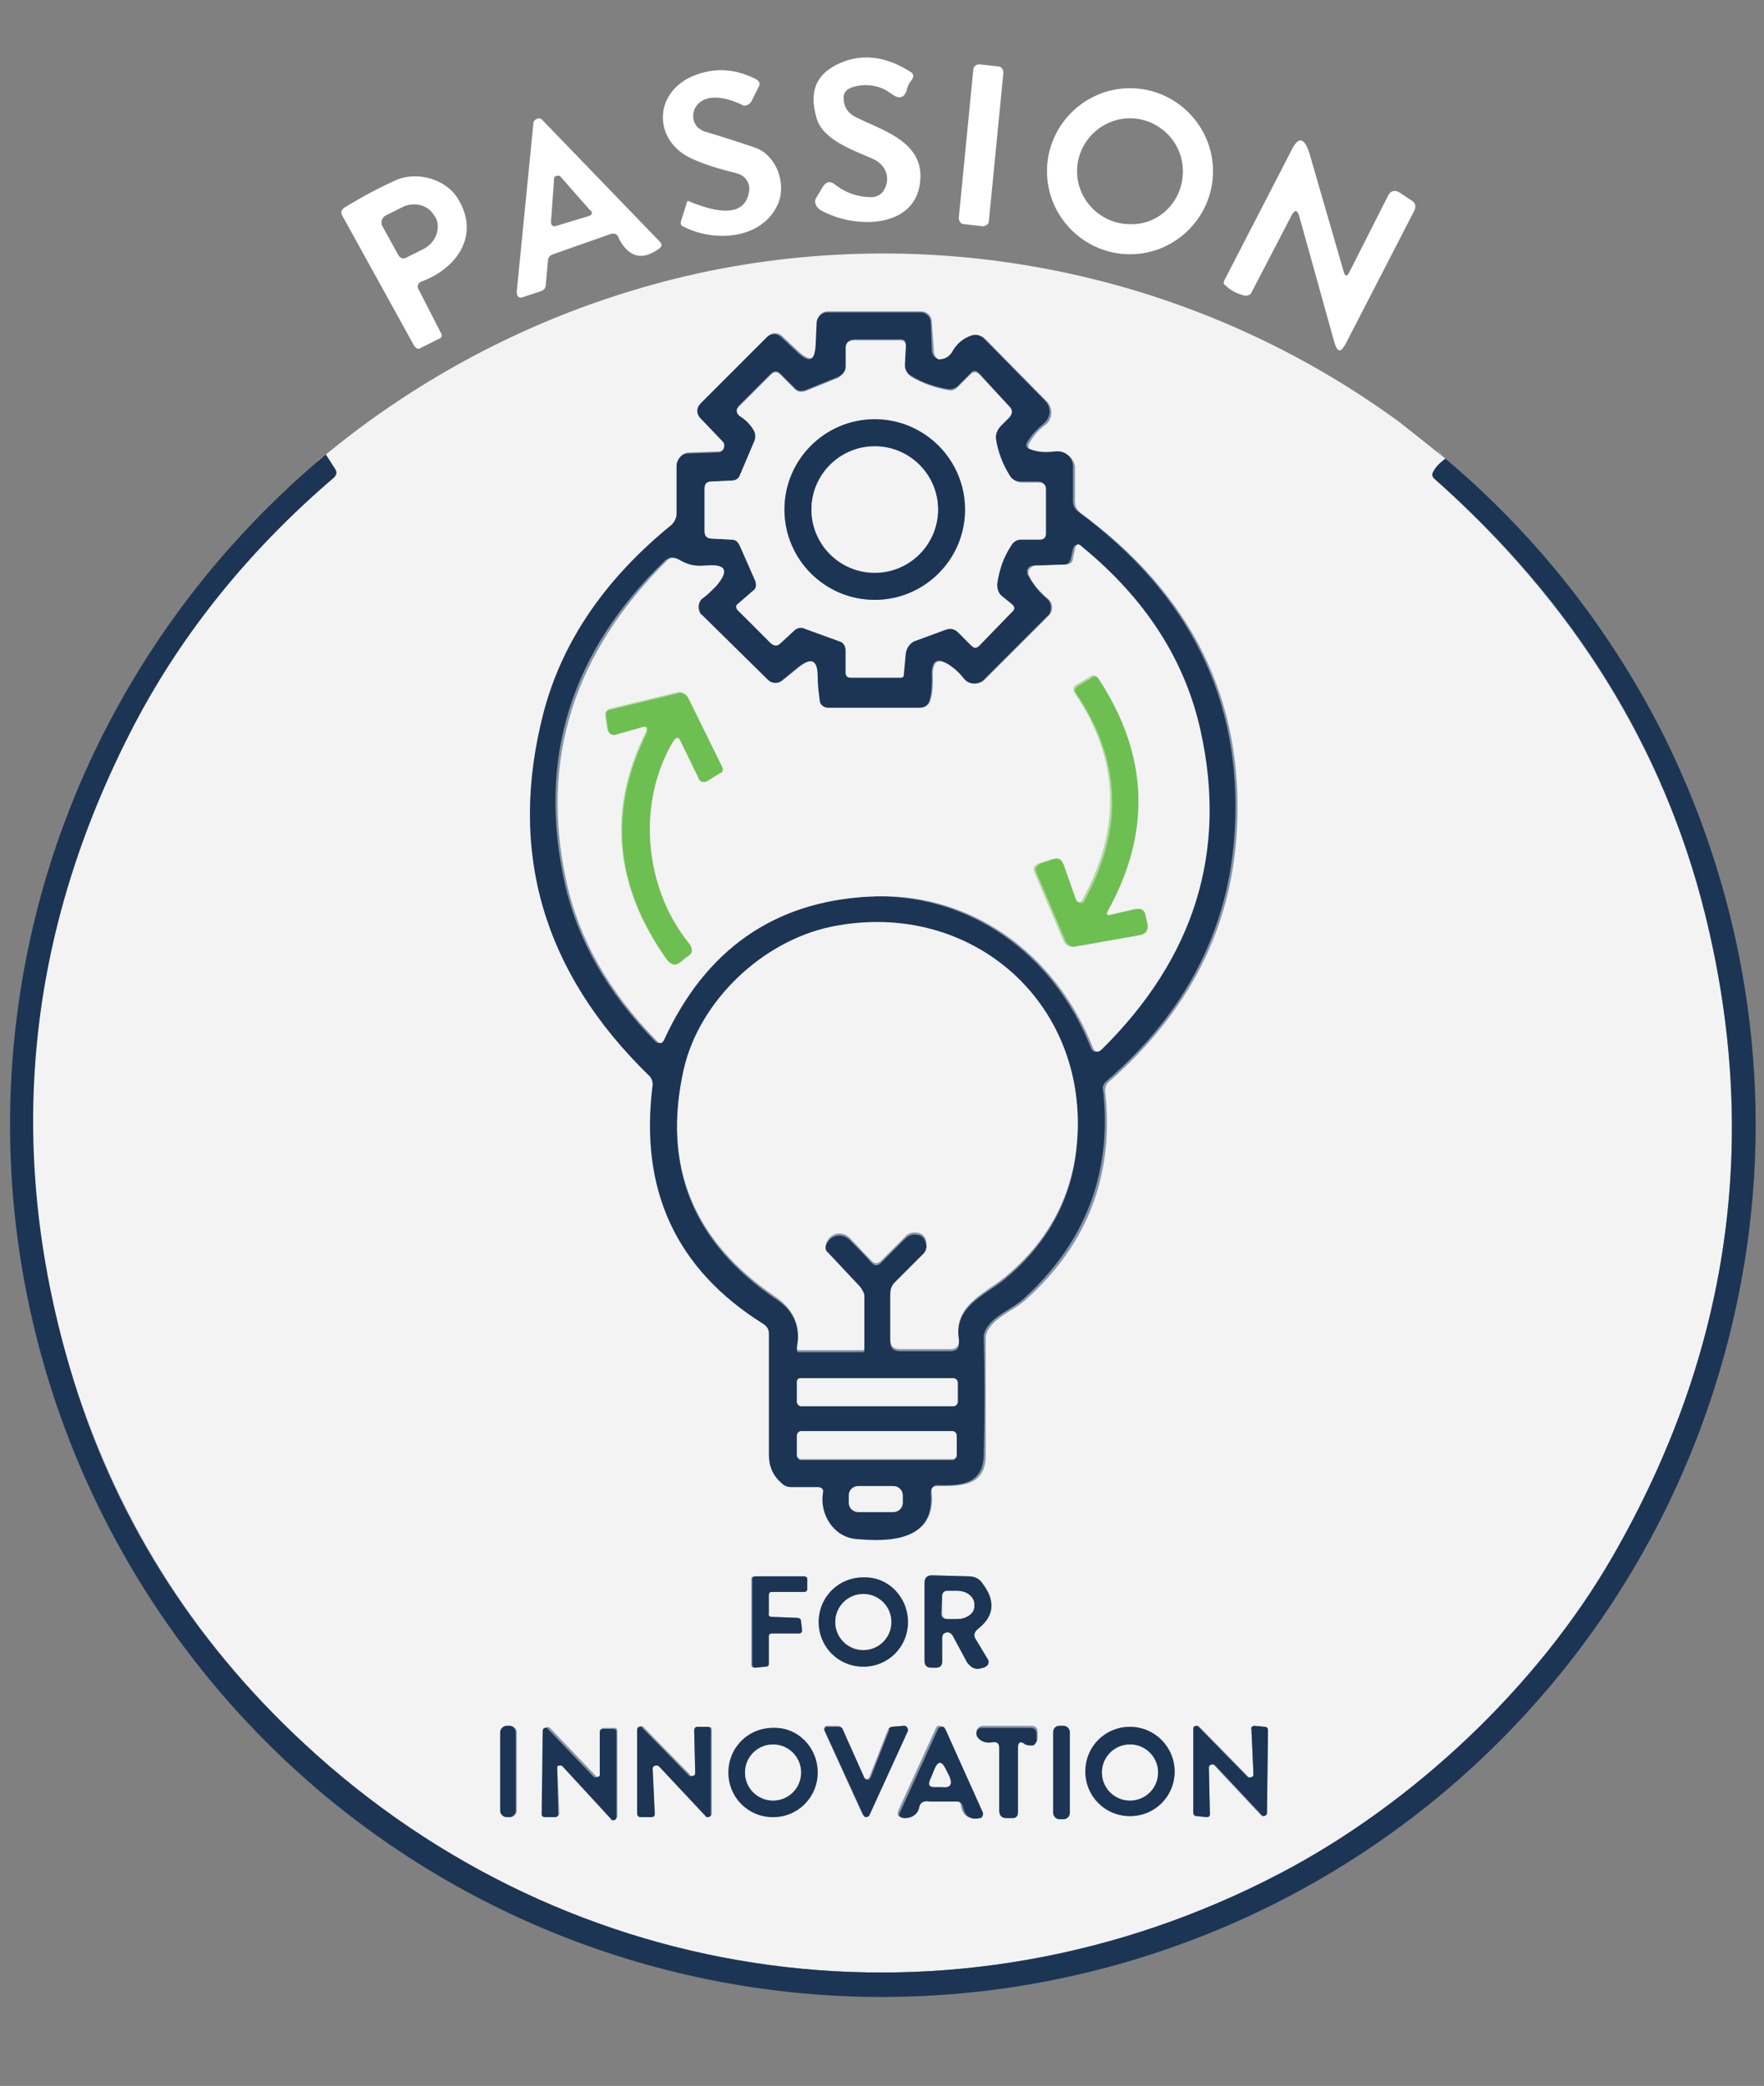 <?xml version="1.0" encoding="utf-8"?>
<!-- Generator: Adobe Illustrator 24.3.0, SVG Export Plug-In . SVG Version: 6.00 Build 0)  -->
<svg version="1.1" id="Layer_1" xmlns="http://www.w3.org/2000/svg" xmlns:xlink="http://www.w3.org/1999/xlink" x="0px" y="0px"
	 width="170px" height="201px" viewBox="0 0 170 201" style="enable-background:new 0 0 170 201;" xml:space="preserve">
<rect x="0" y="0" width="170" height="201" fill="#808080" stroke="none"/>
<style type="text/css">
	.st0{fill:none;stroke:#8795A5;stroke-width:2;}
	.st1{fill:none;stroke:#B1D9A3;stroke-width:2;}
	.st2{fill:#FFFFFF;}
	.st3{fill:#F3F3F4;}
	.st4{fill:#1C3554;}
	.st5{fill:#6EBF51;}
</style>
<g>
	<path vector-effect="non-scaling-stroke" class="st0" d="M139.3,44.2c-0.6,0.5-1,0.9-1.2,1.3c-0.1,0.2-0.1,0.4,0.1,0.6
		c13.4,12,22.1,25.9,26.1,41.9c5.4,21.7,2.4,42.4-8.9,62c-7.2,12.5-19.2,23.8-32,30.5C92.1,196.9,55,191.9,29.3,168
		c-10.9-10.1-18.4-22.3-22.6-36.3c-6.3-21.2-4.2-41.8,6.2-61.8c4.6-8.8,11-16.8,19.3-23.9c0.3-0.2,0.3-0.5,0.1-0.8l-0.9-1.4"/>
	<path vector-effect="non-scaling-stroke" class="st0" d="M90.4,143.2c2.3,0,4.6,0,4.6-3c0-3.8,0-7.6,0-11.3c0-0.3,0.1-0.5,0.2-0.7
		c0.8-1.4,2.5-1.9,3.7-3c6-5.4,8.5-12.1,7.6-20.1c0-0.3,0.1-0.6,0.3-0.8c7.8-6.8,11.9-14.9,12.4-24.3c0.7-12.5-4.3-22.7-15.1-30.6
		c-0.3-0.3-0.5-0.6-0.5-1l0-3.3c0-0.8-0.7-1.5-1.5-1.5c-0.1,0-0.2,0-0.2,0c-0.8,0.1-1.6,0.1-2.4-0.2c-0.4-0.1-0.5-0.4-0.3-0.7
		c0.4-0.7,0.9-1.3,1.6-1.8c0.6-0.5,0.7-1.4,0.2-2.1c0,0-0.1-0.1-0.1-0.1l-5.9-6c-0.3-0.3-0.7-0.4-1.1-0.3c-0.9,0.2-1.6,0.8-2,1.7
		c-0.2,0.4-0.6,0.6-1,0.6c-0.2,0-0.4,0-0.5-0.1c-0.3-0.2-0.4-0.5-0.4-0.8L89.8,31c0-0.6-0.5-1-1-1h-9c-0.6,0-1,0.4-1,1l-0.1,2.2
		c0,1.5-0.6,1.7-1.7,0.7l-1.6-1.5c-0.4-0.4-1-0.4-1.4,0l-6.4,6.4c-0.4,0.4-0.4,1,0,1.4l2.1,2.2c0.2,0.3,0.2,0.7,0,0.9
		c-0.1,0.1-0.3,0.2-0.4,0.2l-2.9,0.1c-0.6,0-1.1,0.5-1.1,1.2l0,4.6c0,0.5-0.2,0.8-0.5,1.1c-6.4,5.2-10.5,11.2-12.3,18
		c-3.5,13.4-0.1,25.1,10.2,35.1c0.2,0.2,0.3,0.5,0.3,0.8c-1.3,10.1,2.2,17.8,10.7,23.1c0.3,0.2,0.5,0.5,0.5,0.9c0,3.9,0,7.8,0,11.7
		c0,1.1,0.4,2,1.2,2.7c0.3,0.2,0.6,0.4,1,0.4l2.5,0c0.4,0,0.6,0.2,0.5,0.6c-0.3,2,1,4.2,3.2,4.4c3.2,0.3,7.6,0.3,7.2-4.4
		C89.7,143.4,89.9,143.2,90.4,143.2"/>
	<path vector-effect="non-scaling-stroke" class="st0" d="M74.3,155.8c-0.2,0-0.3-0.1-0.3-0.3v-1.8c0-0.2,0.1-0.3,0.3-0.3h3.1
		c0.2,0,0.3-0.1,0.3-0.3l0-0.9c0-0.2-0.1-0.3-0.3-0.3c0,0,0,0,0,0h-4.7c-0.2,0-0.3,0.1-0.3,0.3l0,8.2c0,0.2,0.1,0.3,0.3,0.3
		c0,0,0,0,0,0l1-0.1c0.2,0,0.3-0.1,0.3-0.3l0-2.6c0-0.2,0.1-0.3,0.3-0.3c0,0,0,0,0,0l2.6,0c0.2,0,0.3-0.1,0.3-0.3c0,0,0,0,0,0
		l-0.1-0.9c0-0.1-0.1-0.3-0.3-0.3L74.3,155.8"/>
	<path vector-effect="non-scaling-stroke" class="st0" d="M87.5,156.3c0-2.4-1.9-4.3-4.3-4.3c-2.4,0-4.3,1.9-4.3,4.3
		c0,2.4,1.9,4.3,4.3,4.3c0,0,0,0,0,0C85.6,160.6,87.5,158.7,87.5,156.3L87.5,156.3"/>
	<path vector-effect="non-scaling-stroke" class="st0" d="M90.8,157.8c0-0.3,0.3-0.6,0.6-0.6c0.2,0,0.4,0.1,0.5,0.3l1.4,2.6
		c0.2,0.4,0.7,0.6,1.2,0.6l0.4-0.1c0.3,0,0.4-0.3,0.4-0.5c0-0.1,0-0.1-0.1-0.2l-1.2-2c-0.2-0.4-0.2-0.7,0.2-0.9
		c1.6-1.3,1.7-2.7,0.5-4.4c-0.3-0.4-0.8-0.7-1.3-0.7l-3.6-0.1c-0.4,0-0.7,0.2-0.7,0.7l0,7.5c0,0.5,0.2,0.7,0.7,0.7l0.4,0
		c0.4,0,0.6-0.2,0.6-0.6L90.8,157.8"/>
	<path vector-effect="non-scaling-stroke" class="st0" d="M49.8,166.9c0-0.3-0.3-0.6-0.6-0.6h-0.3c-0.3,0-0.6,0.3-0.6,0.6v7.6
		c0,0.3,0.3,0.6,0.6,0.6h0.3c0.3,0,0.6-0.3,0.6-0.6V166.9"/>
	<path vector-effect="non-scaling-stroke" class="st0" d="M53.7,170.3c0-0.2,0.1-0.3,0.3-0.3c0.1,0,0.2,0,0.2,0.1l4.7,5.1
		c0.1,0.1,0.3,0.1,0.5,0c0.1-0.1,0.1-0.1,0.1-0.2l0-8.2c0-0.2-0.1-0.3-0.3-0.3c0,0,0,0,0,0l-1,0c-0.2,0-0.3,0.1-0.3,0.3l0,4.1
		c0,0.2-0.1,0.3-0.3,0.3c-0.1,0-0.2,0-0.2-0.1l-4.4-4.6c-0.1-0.1-0.3-0.1-0.5,0c-0.1,0.1-0.1,0.1-0.1,0.2l-0.1,8
		c0,0.2,0.1,0.3,0.3,0.3l1,0c0.2,0,0.3-0.1,0.3-0.3c0,0,0,0,0,0L53.7,170.3"/>
	<path vector-effect="non-scaling-stroke" class="st0" d="M67.2,166.4c-0.2,0-0.3,0.1-0.3,0.3c0,0,0,0,0,0l0.1,4.1
		c0,0.2-0.1,0.3-0.3,0.3c-0.1,0-0.2,0-0.2-0.1l-4.5-4.6c-0.1-0.1-0.3-0.1-0.5,0c-0.1,0.1-0.1,0.1-0.1,0.2l0,8.1
		c0,0.2,0.1,0.3,0.3,0.3l1.1,0c0.2,0,0.3-0.1,0.3-0.3c0,0,0,0,0,0l-0.2-4.3c0-0.2,0.1-0.3,0.3-0.3c0.1,0,0.2,0,0.3,0.1l4.5,4.8
		c0.1,0.1,0.3,0.1,0.5,0c0.1-0.1,0.1-0.2,0.1-0.2l0-8.1c0-0.2-0.1-0.3-0.3-0.3c0,0,0,0,0,0L67.2,166.4"/>
	<path vector-effect="non-scaling-stroke" class="st0" d="M78.8,170.8c0-2.4-1.9-4.3-4.3-4.3c-2.4,0-4.3,1.9-4.3,4.3l0,0
		c0,2.4,1.9,4.3,4.3,4.3l0,0C76.9,175.1,78.8,173.1,78.8,170.8"/>
	<path vector-effect="non-scaling-stroke" class="st0" d="M85.9,166.4c-0.1,0-0.2,0.1-0.3,0.2l-1.8,4.6c-0.1,0.2-0.3,0.3-0.4,0.2
		c-0.1,0-0.1-0.1-0.2-0.2l-2.1-4.7c-0.1-0.1-0.2-0.2-0.3-0.2l-1.1,0c-0.2,0-0.3,0.2-0.3,0.3c0,0,0,0.1,0,0.1l3.7,8.1
		c0.1,0.2,0.3,0.2,0.4,0.2c0.1,0,0.1-0.1,0.2-0.2l3.7-8.1c0.1-0.2,0-0.4-0.2-0.4c-0.1,0-0.1,0-0.2,0L85.9,166.4"/>
	<path vector-effect="non-scaling-stroke" class="st0" d="M89.4,173.5l2.6,0c0.4,0,0.6,0.2,0.6,0.5c0.2,1,0.7,1.3,1.6,1.1
		c0.2-0.1,0.4-0.3,0.3-0.5c0,0,0,0,0-0.1l-3.6-8c-0.1-0.2-0.3-0.2-0.5-0.2c-0.1,0-0.1,0.1-0.2,0.2l-3.6,7.9
		c-0.2,0.5-0.1,0.7,0.4,0.7c0.7,0,1.3-0.4,1.4-1.1C88.7,173.7,89,173.5,89.4,173.5"/>
	<path vector-effect="non-scaling-stroke" class="st0" d="M98.9,167.9c0.2,0.1,0.4,0.1,0.7,0.1c0.2,0,0.4-0.2,0.4-0.5l0-0.6
		c0-0.4-0.2-0.6-0.6-0.6l-4.7,0c-0.3,0-0.6,0.3-0.6,0.6c0,0.1,0,0.2,0.1,0.3c0.3,0.4,0.8,0.6,1.4,0.5c0.5-0.1,0.7,0.2,0.7,0.6l0,6
		c0,0.4,0.2,0.7,0.7,0.7l0.6,0c0.3,0,0.5-0.2,0.5-0.5l0-6.2C98.1,167.9,98.3,167.7,98.9,167.9"/>
	<path vector-effect="non-scaling-stroke" class="st0" d="M103.1,166.9c0-0.3-0.2-0.6-0.6-0.6c0,0,0,0,0,0l-0.4,0
		c-0.3,0-0.6,0.2-0.6,0.6l0,7.8c0,0.3,0.2,0.6,0.6,0.6c0,0,0,0,0,0l0.4,0c0.3,0,0.6-0.2,0.6-0.6L103.1,166.9"/>
	<path vector-effect="non-scaling-stroke" class="st0" d="M113.2,170.7c0-2.4-1.9-4.3-4.3-4.3h0c-2.4,0-4.3,1.9-4.3,4.3l0,0
		c0,2.4,1.9,4.3,4.3,4.3S113.2,173.1,113.2,170.7"/>
	<path vector-effect="non-scaling-stroke" class="st0" d="M120.9,166.3c-0.2,0-0.3,0.1-0.3,0.3c0,0,0,0,0,0l0.2,4.4
		c0,0.2-0.1,0.3-0.3,0.3c-0.1,0-0.2,0-0.2-0.1l-4.7-4.8c-0.1-0.1-0.3-0.1-0.5,0c-0.1,0.1-0.1,0.1-0.1,0.2l0,8.1
		c0,0.2,0.1,0.3,0.3,0.3l1,0.1c0.2,0,0.3-0.1,0.3-0.3c0,0,0,0,0,0l-0.1-4.5c0-0.2,0.1-0.3,0.3-0.3c0.1,0,0.2,0,0.2,0.1l4.5,4.8
		c0.1,0.1,0.3,0.1,0.5,0c0.1-0.1,0.1-0.1,0.1-0.2l0.1-8c0-0.2-0.1-0.3-0.3-0.3L120.9,166.3"/>
	<path vector-effect="non-scaling-stroke" class="st0" d="M80.8,36.3l-3.2,1.3c-0.4,0.1-0.7,0.1-1-0.2L75.2,36
		c-0.3-0.3-0.6-0.3-0.9,0l-3.1,3.1c-0.2,0.2-0.2,0.6,0,0.9c0,0,0.1,0.1,0.1,0.1c0.5,0.3,1,0.7,1.3,1.3c0.2,0.3,0.2,0.7,0.1,1.1
		l-1.4,3.3c-0.1,0.3-0.4,0.5-0.7,0.5l-2,0.1c-0.5,0-0.7,0.3-0.7,0.7l0,4.1c0,0.4,0.2,0.7,0.7,0.7l1.9,0.1c0.4,0,0.7,0.2,0.8,0.6
		l1.5,3.4c0.1,0.3,0.1,0.7-0.2,0.9l-1.5,1.3c-0.2,0.2-0.2,0.4,0,0.6c0,0,0,0,0,0l3.2,3.2c0.3,0.3,0.6,0.3,0.9,0l1.3-1.2
		c0.3-0.3,0.7-0.4,1.1-0.2l3.3,1.2c0.4,0.1,0.6,0.5,0.6,0.9l0,2.1c0,0.4,0.2,0.5,0.5,0.5l4.8,0c0.2,0,0.3-0.1,0.3-0.3l0.1-2.2
		c0-0.5,0.3-0.9,0.8-1.1l3-1.1c0.5-0.2,1-0.1,1.3,0.3l1.2,1.2c0.3,0.3,0.5,0.2,0.8,0l3.2-3.3c0.2-0.2,0.2-0.4,0-0.6c0,0,0,0,0,0
		l-1.1-0.9c-0.3-0.3-0.5-0.7-0.4-1.1c0.1-1.3,0.6-2.6,1.4-3.8c0.2-0.3,0.5-0.5,0.9-0.5l1.8,0c0.4,0,0.6-0.2,0.6-0.6l0-4.3
		c0-0.4-0.2-0.6-0.7-0.6l-1.6,0c-0.5,0-0.9-0.2-1.2-0.7c-0.6-1.1-1-2.2-1.3-3.4c-0.1-0.5,0.1-1,0.5-1.4l0.8-0.8c0.3-0.3,0.3-0.6,0-1
		L94.4,36c-0.3-0.3-0.6-0.4-0.9,0l-1.2,1.2c-0.2,0.2-0.5,0.3-0.9,0.3c-1.2-0.2-2.5-0.6-3.6-1.3c-0.4-0.2-0.6-0.6-0.6-1.1l0.1-1.9
		c0-0.3-0.2-0.5-0.4-0.5c0,0,0,0,0,0h-4.5c-0.5,0-0.7,0.2-0.8,0.7l0,1.8C81.5,35.8,81.2,36.1,80.8,36.3"/>
	<path vector-effect="non-scaling-stroke" class="st0" d="M78.9,67.5c-0.2-0.8-0.3-1.5-0.2-2.3c0.1-1.6-0.5-1.9-1.8-0.9l-1.6,1.3
		c-0.4,0.3-1,0.3-1.4-0.1l-6.4-6.3c-0.4-0.4-0.4-1.1,0-1.5c0,0,0.1-0.1,0.1-0.1c0.5-0.3,0.9-0.7,1.2-1.1c1.4-1.5,1-2.2-1-2
		c-1,0.1-1.9-0.1-2.6-0.6c-0.4-0.3-0.7-0.2-1.1,0.1c-9.1,8.8-12.3,19.1-9.7,31c1.2,5.5,4.1,10.6,8.7,15.3c0.3,0.3,0.5,0.3,0.7-0.1
		c4.1-8.7,10.7-13.3,19.7-13.8c9.7-0.5,18,5.4,21.6,14.5c0.2,0.5,0.5,0.6,0.9,0.2c8.9-8.8,12.1-19,9.5-30.7
		c-1.5-6.8-5.3-12.7-11.4-17.7c-0.4-0.3-0.6-0.2-0.7,0.2l-0.2,0.9c-0.1,0.4-0.3,0.6-0.7,0.6l-2.9,0.1c-0.4,0-0.7,0.3-0.6,0.7
		c0,0.1,0,0.2,0.1,0.3c0.5,0.9,1.1,1.6,1.8,2.2c0.4,0.3,0.5,1,0.2,1.5c0,0-0.1,0.1-0.1,0.1l-6.2,6.2c-0.5,0.5-1.3,0.5-1.9,0
		c0,0-0.1-0.1-0.1-0.1c-0.3-0.4-0.7-0.8-1.1-1.1c-1.3-1.1-2-0.8-1.9,1c0,0.7,0,1.4-0.2,2.1c-0.1,0.5-0.5,0.8-1,0.8h-8.9
		C79.4,68.2,79,67.9,78.9,67.5"/>
	<path vector-effect="non-scaling-stroke" class="st0" d="M79.7,119.8c0.5-0.9,1.6-1,2.3-0.2c0.7,0.7,1.4,1.4,2,2.1
		c0.3,0.3,0.6,0.3,0.9,0l2.3-2.3c0.4-0.4,0.8-0.5,1.3-0.4c0.5,0.1,0.7,0.5,0.8,1.2c0,0.3-0.1,0.6-0.3,0.8l-2.8,2.8
		c-0.3,0.3-0.4,0.7-0.4,1.1l0,4.4c0,0.6,0.3,0.9,0.9,0.9h4.9c0.6,0,0.9-0.3,0.8-1c-0.5-3.3,2.4-4.3,4.4-5.9c4-3.3,6.3-7.4,6.9-12.2
		c1.8-13.9-10-24.3-23.6-21.6c-6.7,1.4-12.7,7.2-14.2,13.7c-2.1,9.3,0.9,16.6,8.9,22c1.7,1.1,2.4,2.7,2,4.8c0,0.2,0,0.3,0.2,0.3
		l6.1,0c0.2,0,0.2-0.1,0.2-0.2l0-5c0-0.4-0.1-0.7-0.4-0.9l-3.1-3.3C79.5,120.5,79.5,120.1,79.7,119.8"/>
	<path vector-effect="non-scaling-stroke" class="st0" d="M92.2,133.2c0-0.2-0.2-0.4-0.4-0.4H77.2c-0.2,0-0.4,0.2-0.4,0.4v1.9
		c0,0.2,0.2,0.4,0.4,0.4h14.7c0.2,0,0.4-0.2,0.4-0.4V133.2"/>
	<path vector-effect="non-scaling-stroke" class="st0" d="M92.2,138.4c0-0.2-0.2-0.4-0.4-0.4c0,0,0,0,0,0H77.2
		c-0.2,0-0.4,0.2-0.4,0.4v0v1.9c0,0.2,0.2,0.4,0.4,0.4c0,0,0,0,0,0h14.6c0.2,0,0.4-0.2,0.4-0.4v0V138.4"/>
	<path vector-effect="non-scaling-stroke" class="st0" d="M87,144.1c0-0.5-0.4-0.9-0.9-0.9c0,0,0,0,0,0l-3.4,0
		c-0.5,0-0.9,0.4-0.9,0.9l0,0.7c0,0.5,0.4,0.9,0.9,0.9c0,0,0,0,0,0l3.4,0c0.5,0,0.9-0.4,0.9-0.9L87,144.1"/>
	<path vector-effect="non-scaling-stroke" class="st0" d="M93,49.1c0-4.8-3.9-8.7-8.7-8.7s-8.7,3.9-8.7,8.7s3.9,8.7,8.7,8.7
		S93,53.9,93,49.1"/>
	<path vector-effect="non-scaling-stroke" class="st0" d="M90.4,49.1c0-3.3-2.7-6-6.1-6l0,0c-3.3,0-6.1,2.7-6.1,6c0,0,0,0,0,0
		c0,3.3,2.7,6,6.1,6l0,0C87.7,55.1,90.4,52.4,90.4,49.1C90.4,49.1,90.4,49.1,90.4,49.1"/>
	<path vector-effect="non-scaling-stroke" class="st1" d="M106.8,88.2c-0.1,0-0.2,0-0.3-0.2c0-0.1,0-0.1,0-0.2
		c4.3-7.7,4-15.2-0.9-22.6c-0.1-0.1-0.3-0.2-0.4-0.1l-1.5,0.9c-0.3,0.2-0.3,0.4-0.2,0.7c4.4,6.4,4.6,13.1,0.8,20
		c-0.1,0.2-0.4,0.3-0.6,0.2c-0.1-0.1-0.2-0.1-0.2-0.2l-1.2-3.4c-0.2-0.5-0.5-0.6-1-0.5l-1.2,0.4c-0.5,0.2-0.6,0.5-0.4,0.9l2.8,6.6
		c0.2,0.4,0.6,0.6,1,0.5l6.2-1.1c0.5-0.1,0.8-0.4,0.7-1l-0.2-0.9c-0.1-0.5-0.4-0.7-0.9-0.6L106.8,88.2"/>
	<path vector-effect="non-scaling-stroke" class="st1" d="M62.2,70.6c-3.7,7.5-3,14.7,2,21.8c0.4,0.5,0.8,0.6,1.3,0.2l0.6-0.5
		c0.5-0.4,0.6-0.8,0.2-1.3c-4.3-5.3-5.2-13.5-1.5-19.5c0.2-0.4,0.5-0.4,0.7,0l1.8,3.7c0.1,0.3,0.4,0.4,0.7,0.2c0,0,0,0,0,0l1.3-0.8
		c0.3-0.1,0.3-0.3,0.2-0.6l-3.3-6.7c-0.2-0.3-0.5-0.5-0.9-0.4l-6.6,1.6c-0.2,0.1-0.4,0.3-0.4,0.5l0.2,1.4c0.1,0.3,0.3,0.5,0.7,0.5
		c0,0,0,0,0.1,0l2.5-0.7C62.3,69.9,62.5,70.1,62.2,70.6"/>
	<path vector-effect="non-scaling-stroke" class="st0" d="M85.9,156.3c0-1.5-1.2-2.7-2.7-2.7s-2.7,1.2-2.7,2.7s1.2,2.7,2.7,2.7
		S85.9,157.8,85.9,156.3"/>
	<path vector-effect="non-scaling-stroke" class="st0" d="M90.8,153.8l-0.1,1.7c0,0.3,0.2,0.5,0.5,0.5c0,0,0,0,0,0l1,0
		c0.9,0,1.6-0.5,1.6-1.2c0,0,0,0,0,0v-0.2c0-0.7-0.7-1.2-1.6-1.3c0,0,0,0,0,0l-1,0C91,153.3,90.8,153.5,90.8,153.8"/>
	<path vector-effect="non-scaling-stroke" class="st0" d="M77.2,170.8c0-1.5-1.2-2.7-2.7-2.7h0c-1.5,0-2.7,1.2-2.7,2.7v0
		c0,1.5,1.2,2.7,2.7,2.7S77.2,172.3,77.2,170.8"/>
	<path vector-effect="non-scaling-stroke" class="st0" d="M91.5,171.2l-0.4-0.8c-0.3-0.7-0.6-0.7-1,0l-0.5,1.2
		c-0.2,0.4,0,0.6,0.4,0.6l0.8,0C91.6,172.3,91.8,172,91.5,171.2"/>
	<path vector-effect="non-scaling-stroke" class="st0" d="M111.6,170.8c0-1.5-1.2-2.7-2.7-2.7s-2.7,1.2-2.7,2.7
		c0,1.5,1.2,2.7,2.7,2.7h0C110.4,173.5,111.6,172.3,111.6,170.8L111.6,170.8"/>
</g>
<path class="st2" d="M83.3,8.2c-1.4,0.1-2,0.5-2,1.2c0,0.9,0.4,1.5,1.2,1.9c2.4,1.2,6,2.2,6.2,5.4c0.2,5.4-6.3,5.5-9.7,3.5
	c-0.4-0.3-0.6-0.8-0.3-1.2c0,0,0,0,0,0l0.6-1c0.3-0.5,0.7-0.6,1.2-0.2c1,0.8,2.2,1.2,3.5,1.2c0.5,0,1-0.3,1.2-0.7
	c0.7-1.2,0.1-2.5-1.1-3c-1.8-0.8-4.8-1.8-5.4-3.9c-0.8-2.7,0-4.5,2.7-5.5c2-0.7,4.1-0.4,6.3,1c0.4,0.2,0.4,0.5,0.1,0.9
	c-0.2,0.2-0.3,0.5-0.4,0.8c-0.2,0.8-0.7,1-1.4,0.5l-0.3-0.2C85,8.4,84.2,8.2,83.3,8.2z"/>
<path class="st2" d="M94.4,6.2l1.8,0.2c0.3,0,0.5,0.3,0.5,0.6l-1.4,14.3c0,0.3-0.3,0.5-0.6,0.5l-1.8-0.2c-0.3,0-0.5-0.3-0.5-0.6
	l1.4-14.3C93.8,6.4,94.1,6.2,94.4,6.2z"/>
<path class="st2" d="M72.2,18.4c0.1-0.8-0.4-1.5-1.2-1.7c-1.6-0.4-3-0.8-4.3-1.4c-3.6-1.6-3.8-6-0.3-7.8c2.1-1,4.2-1,6.4,0.1
	c0.4,0.2,0.5,0.5,0.3,0.8l-0.7,1.4c-0.2,0.3-0.6,0.5-0.9,0.3c0,0,0,0,0,0c-1.2-0.6-3.3-1.2-4.3,0c-0.6,0.7-0.5,1.8,0.2,2.3
	c0.2,0.1,0.4,0.3,0.6,0.3c1.7,0.5,3.2,1,4.7,1.5c2.1,0.7,3.1,3.4,2.3,5.4c-1.5,3.5-6.2,3.8-9.2,2.2c-0.2-0.1-0.2-0.2-0.2-0.4
	l0.6-1.9c0-0.1,0.1-0.2,0.2-0.1C70,20.9,71.9,20.5,72.2,18.4z"/>
<path class="st2" d="M116.9,16.5c0,4.4-3.6,8-8,8c0,0,0,0,0,0c-4.4,0-8-3.6-8-8s3.6-8,8-8S116.9,12.1,116.9,16.5
	C116.9,16.5,116.9,16.5,116.9,16.5z M114,16.5c0-2.8-2.3-5.1-5.1-5.1l0,0c-2.8,0-5.1,2.3-5.1,5.1c0,0,0,0,0,0c0,2.8,2.3,5.1,5.1,5.1
	l0,0C111.7,21.7,114,19.4,114,16.5L114,16.5z"/>
<path class="st2" d="M58.7,22.6l-5.4,1.9c-0.3,0.1-0.5,0.3-0.5,0.7l-0.2,2.2c0,0.4-0.2,0.6-0.6,0.7l-1.5,0.5c-0.5,0.2-0.7,0-0.7-0.5
	l1.6-16.2c0-0.3,0.3-0.5,0.6-0.5c0.1,0,0.2,0.1,0.3,0.2l11.3,11.7c0.2,0.2,0.2,0.4,0,0.6c0,0,0,0,0,0c-1.6,1.2-2.9,1-3.9-0.8
	C59.5,22.5,59.2,22.4,58.7,22.6z M53.1,21.4c0,0.2,0.1,0.4,0.3,0.4c0,0,0.1,0,0.1,0l3.3-1c0.2-0.1,0.3-0.2,0.2-0.4
	c0-0.1,0-0.1-0.1-0.1L54,17c-0.1-0.1-0.3-0.1-0.5,0c-0.1,0.1-0.1,0.1-0.1,0.2L53.1,21.4z"/>
<path class="st2" d="M124.5,20.7l-3.9,7.5c-0.1,0.2-0.3,0.3-0.6,0.3c-0.8-0.2-1.4-0.5-1.9-1c-0.2-0.1-0.2-0.3-0.1-0.5l6.4-12.4
	c0.7-1.5,1.3-1.4,1.8,0.2l3.3,11.4c0.1,0.4,0.3,0.5,0.5,0.1l3.8-7.5c0.2-0.4,0.6-0.5,1-0.3l1.2,0.8c0.4,0.2,0.5,0.6,0.3,1l-6.6,12.8
	c-0.5,0.9-0.8,0.9-1.1-0.1l-3.4-12.2C125,20.2,124.8,20.2,124.5,20.7z"/>
<path class="st2" d="M40.4,28l2.1,4.1c0.1,0.2,0.1,0.4-0.1,0.5l-1.8,0.9c-0.3,0.2-0.5,0.1-0.7-0.2L33,20.8c-0.2-0.3-0.1-0.6,0.2-0.8
	c1.8-1.1,3.5-2,5.1-2.7c2-0.8,4.7,0,5.8,1.8c2.2,3.5,0,6.7-3.4,8C40.3,27.2,40.1,27.6,40.4,28z M36.8,21.7l1.6,2.9
	c0.2,0.3,0.5,0.4,0.8,0.2l1.6-0.8c1.2-0.6,1.7-2,1.2-3c0,0,0,0,0,0l-0.2-0.3c-0.6-1-2-1.3-3.1-0.7c0,0,0,0,0,0l-1.6,0.8
	C36.8,21,36.7,21.4,36.8,21.7C36.8,21.7,36.8,21.7,36.8,21.7z"/>
<path class="st3" d="M139.3,44.2c-0.6,0.5-1,0.9-1.2,1.3c-0.1,0.2-0.1,0.4,0.1,0.6c13.4,12,22.1,25.9,26.1,41.9
	c5.4,21.7,2.4,42.4-8.9,62c-7.2,12.5-19.2,23.8-32,30.5C92.1,196.9,55,191.9,29.3,168c-10.9-10.1-18.4-22.3-22.6-36.3
	c-6.3-21.2-4.2-41.8,6.2-61.8c4.6-8.8,11-16.8,19.3-23.9c0.3-0.2,0.3-0.5,0.1-0.8l-0.9-1.4c10.7-8.8,23.4-14.9,37-17.7
	c23.2-4.7,47.4,0.6,66.5,14.6C136.3,41.8,137.8,43,139.3,44.2z M90.4,143.2c2.3,0,4.6,0,4.6-3c0-3.8,0-7.6,0-11.3
	c0-0.3,0.1-0.5,0.2-0.7c0.8-1.4,2.5-1.9,3.7-3c6-5.4,8.5-12.1,7.6-20.1c0-0.3,0.1-0.6,0.3-0.8c7.8-6.8,11.9-14.9,12.4-24.3
	c0.7-12.5-4.3-22.7-15.1-30.6c-0.3-0.3-0.5-0.6-0.5-1l0-3.3c0-0.8-0.7-1.5-1.5-1.5c-0.1,0-0.2,0-0.2,0c-0.8,0.1-1.6,0.1-2.4-0.2
	c-0.4-0.1-0.5-0.4-0.3-0.7c0.4-0.7,0.9-1.3,1.6-1.8c0.6-0.5,0.7-1.4,0.2-2.1c0,0-0.1-0.1-0.1-0.1l-5.9-6c-0.3-0.3-0.7-0.4-1.1-0.3
	c-0.9,0.2-1.6,0.8-2,1.7c-0.2,0.4-0.6,0.6-1,0.6c-0.2,0-0.4,0-0.5-0.1c-0.3-0.2-0.4-0.5-0.4-0.8L89.8,31c0-0.6-0.5-1-1-1h-9
	c-0.6,0-1,0.4-1,1l-0.1,2.2c0,1.5-0.6,1.7-1.7,0.7l-1.6-1.5c-0.4-0.4-1-0.4-1.4,0l-6.4,6.4c-0.4,0.4-0.4,1,0,1.4l2.1,2.2
	c0.2,0.3,0.2,0.7,0,0.9c-0.1,0.1-0.3,0.2-0.4,0.2l-2.9,0.1c-0.6,0-1.1,0.5-1.1,1.2l0,4.6c0,0.5-0.2,0.8-0.5,1.1
	c-6.4,5.2-10.5,11.2-12.3,18c-3.5,13.4-0.1,25.1,10.2,35.1c0.2,0.2,0.3,0.5,0.3,0.8c-1.3,10.1,2.2,17.8,10.7,23.1
	c0.3,0.2,0.5,0.5,0.5,0.9c0,3.9,0,7.8,0,11.7c0,1.1,0.4,2,1.2,2.7c0.3,0.2,0.6,0.4,1,0.4l2.5,0c0.4,0,0.6,0.2,0.5,0.6
	c-0.3,2,1,4.2,3.2,4.4c3.2,0.3,7.6,0.3,7.2-4.4C89.7,143.4,89.9,143.2,90.4,143.2z M74.3,155.8c-0.2,0-0.3-0.1-0.3-0.3v-1.8
	c0-0.2,0.1-0.3,0.3-0.3h3.1c0.2,0,0.3-0.1,0.3-0.3l0-0.9c0-0.2-0.1-0.3-0.3-0.3c0,0,0,0,0,0h-4.7c-0.2,0-0.3,0.1-0.3,0.3l0,8.2
	c0,0.2,0.1,0.3,0.3,0.3c0,0,0,0,0,0l1-0.1c0.2,0,0.3-0.1,0.3-0.3l0-2.6c0-0.2,0.1-0.3,0.3-0.3c0,0,0,0,0,0l2.6,0
	c0.2,0,0.3-0.1,0.3-0.3c0,0,0,0,0,0l-0.1-0.9c0-0.1-0.1-0.3-0.3-0.3L74.3,155.8z M87.5,156.3c0-2.4-1.9-4.3-4.3-4.3
	c-2.4,0-4.3,1.9-4.3,4.3c0,2.4,1.9,4.3,4.3,4.3c0,0,0,0,0,0C85.6,160.6,87.5,158.7,87.5,156.3L87.5,156.3z M90.8,157.8
	c0-0.3,0.3-0.6,0.6-0.6c0.2,0,0.4,0.1,0.5,0.3l1.4,2.6c0.2,0.4,0.7,0.6,1.2,0.6l0.4-0.1c0.3,0,0.4-0.3,0.4-0.5c0-0.1,0-0.1-0.1-0.2
	l-1.2-2c-0.2-0.4-0.2-0.7,0.2-0.9c1.6-1.3,1.7-2.7,0.5-4.4c-0.3-0.4-0.8-0.7-1.3-0.7l-3.6-0.1c-0.4,0-0.7,0.2-0.7,0.7l0,7.5
	c0,0.5,0.2,0.7,0.7,0.7l0.4,0c0.4,0,0.6-0.2,0.6-0.6L90.8,157.8z M49.8,166.9c0-0.3-0.3-0.6-0.6-0.6h-0.3c-0.3,0-0.6,0.3-0.6,0.6
	v7.6c0,0.3,0.3,0.6,0.6,0.6h0.3c0.3,0,0.6-0.3,0.6-0.6V166.9z M53.7,170.3c0-0.2,0.1-0.3,0.3-0.3c0.1,0,0.2,0,0.2,0.1l4.7,5.1
	c0.1,0.1,0.3,0.1,0.5,0c0.1-0.1,0.1-0.1,0.1-0.2l0-8.2c0-0.2-0.1-0.3-0.3-0.3c0,0,0,0,0,0l-1,0c-0.2,0-0.3,0.1-0.3,0.3l0,4.1
	c0,0.2-0.1,0.3-0.3,0.3c-0.1,0-0.2,0-0.2-0.1l-4.4-4.6c-0.1-0.1-0.3-0.1-0.5,0c-0.1,0.1-0.1,0.1-0.1,0.2l-0.1,8
	c0,0.2,0.1,0.3,0.3,0.3l1,0c0.2,0,0.3-0.1,0.3-0.3c0,0,0,0,0,0L53.7,170.3z M67.2,166.4c-0.2,0-0.3,0.1-0.3,0.3c0,0,0,0,0,0l0.1,4.1
	c0,0.2-0.1,0.3-0.3,0.3c-0.1,0-0.2,0-0.2-0.1l-4.5-4.6c-0.1-0.1-0.3-0.1-0.5,0c-0.1,0.1-0.1,0.1-0.1,0.2l0,8.1
	c0,0.2,0.1,0.3,0.3,0.3l1.1,0c0.2,0,0.3-0.1,0.3-0.3c0,0,0,0,0,0l-0.2-4.3c0-0.2,0.1-0.3,0.3-0.3c0.1,0,0.2,0,0.3,0.1l4.5,4.8
	c0.1,0.1,0.3,0.1,0.5,0c0.1-0.1,0.1-0.2,0.1-0.2l0-8.1c0-0.2-0.1-0.3-0.3-0.3c0,0,0,0,0,0L67.2,166.4z M78.8,170.8
	c0-2.4-1.9-4.3-4.3-4.3c-2.4,0-4.3,1.9-4.3,4.3l0,0c0,2.4,1.9,4.3,4.3,4.3l0,0C76.9,175.1,78.8,173.1,78.8,170.8z M85.9,166.4
	c-0.1,0-0.2,0.1-0.3,0.2l-1.8,4.6c-0.1,0.2-0.3,0.3-0.4,0.2c-0.1,0-0.1-0.1-0.2-0.2l-2.1-4.7c-0.1-0.1-0.2-0.2-0.3-0.2l-1.1,0
	c-0.2,0-0.3,0.2-0.3,0.3c0,0,0,0.1,0,0.1l3.7,8.1c0.1,0.2,0.3,0.2,0.4,0.2c0.1,0,0.1-0.1,0.2-0.2l3.7-8.1c0.1-0.2,0-0.4-0.2-0.4
	c-0.1,0-0.1,0-0.2,0L85.9,166.4z M89.4,173.5l2.6,0c0.4,0,0.6,0.2,0.6,0.5c0.2,1,0.7,1.3,1.6,1.1c0.2-0.1,0.4-0.3,0.3-0.5
	c0,0,0,0,0-0.1l-3.6-8c-0.1-0.2-0.3-0.2-0.5-0.2c-0.1,0-0.1,0.1-0.2,0.2l-3.6,7.9c-0.2,0.5-0.1,0.7,0.4,0.7c0.7,0,1.3-0.4,1.4-1.1
	C88.7,173.7,89,173.5,89.4,173.5z M98.9,167.9c0.2,0.1,0.4,0.1,0.7,0.1c0.2,0,0.4-0.2,0.4-0.5l0-0.6c0-0.4-0.2-0.6-0.6-0.6l-4.7,0
	c-0.3,0-0.6,0.3-0.6,0.6c0,0.1,0,0.2,0.1,0.3c0.3,0.4,0.8,0.6,1.4,0.5c0.5-0.1,0.7,0.2,0.7,0.6l0,6c0,0.4,0.2,0.7,0.7,0.7l0.6,0
	c0.3,0,0.5-0.2,0.5-0.5l0-6.2C98.1,167.9,98.3,167.7,98.9,167.9z M103.1,166.9c0-0.3-0.2-0.6-0.6-0.6c0,0,0,0,0,0l-0.4,0
	c-0.3,0-0.6,0.2-0.6,0.6l0,7.8c0,0.3,0.2,0.6,0.6,0.6c0,0,0,0,0,0l0.4,0c0.3,0,0.6-0.2,0.6-0.6L103.1,166.9z M113.2,170.7
	c0-2.4-1.9-4.3-4.3-4.3h0c-2.4,0-4.3,1.9-4.3,4.3l0,0c0,2.4,1.9,4.3,4.3,4.3S113.2,173.1,113.2,170.7z M120.9,166.3
	c-0.2,0-0.3,0.1-0.3,0.3c0,0,0,0,0,0l0.2,4.4c0,0.2-0.1,0.3-0.3,0.3c-0.1,0-0.2,0-0.2-0.1l-4.7-4.8c-0.1-0.1-0.3-0.1-0.5,0
	c-0.1,0.1-0.1,0.1-0.1,0.2l0,8.1c0,0.2,0.1,0.3,0.3,0.3l1,0.1c0.2,0,0.3-0.1,0.3-0.3c0,0,0,0,0,0l-0.1-4.5c0-0.2,0.1-0.3,0.3-0.3
	c0.1,0,0.2,0,0.2,0.1l4.5,4.8c0.1,0.1,0.3,0.1,0.5,0c0.1-0.1,0.1-0.1,0.1-0.2l0.1-8c0-0.2-0.1-0.3-0.3-0.3L120.9,166.3z"/>
<path class="st4" d="M89.7,143.9c0.4,4.6-4,4.7-7.2,4.4c-2.2-0.2-3.5-2.4-3.2-4.4c0.1-0.4-0.1-0.6-0.5-0.6l-2.5,0
	c-0.4,0-0.7-0.1-1-0.4c-0.8-0.7-1.2-1.6-1.2-2.7c0-3.9,0-7.8,0-11.7c0-0.4-0.2-0.7-0.5-0.9c-8.5-5.3-12-13-10.7-23.1
	c0-0.3-0.1-0.6-0.3-0.8c-10.3-10-13.7-21.7-10.2-35.1c1.8-6.8,5.9-12.8,12.3-18c0.3-0.3,0.5-0.7,0.5-1.1l0-4.6
	c0-0.6,0.5-1.2,1.1-1.2l2.9-0.1c0.4,0,0.6-0.3,0.6-0.7c0-0.2-0.1-0.3-0.2-0.4l-2.1-2.2c-0.4-0.4-0.4-1,0-1.4l6.4-6.4
	c0.4-0.4,1-0.4,1.4,0l1.6,1.5c1.1,1,1.6,0.8,1.7-0.7l0.1-2.2c0-0.5,0.5-1,1-1h9c0.6,0,1,0.5,1,1l0.1,2.6c0,0.3,0.1,0.6,0.4,0.8
	c0.2,0.1,0.3,0.2,0.5,0.1c0.4,0,0.8-0.3,1-0.6c0.5-0.9,1.1-1.4,2-1.7c0.4-0.1,0.8,0,1.1,0.3l5.9,6c0.6,0.6,0.6,1.5,0,2.1
	c0,0-0.1,0.1-0.1,0.1c-0.6,0.5-1.2,1.1-1.6,1.8c-0.2,0.3-0.1,0.6,0.3,0.7c0.8,0.3,1.6,0.3,2.4,0.2c0.8-0.1,1.6,0.4,1.7,1.3
	c0,0.1,0,0.2,0,0.2l0,3.3c0,0.4,0.2,0.8,0.5,1c10.7,7.9,15.8,18.1,15.1,30.6c-0.5,9.4-4.6,17.6-12.4,24.3c-0.2,0.2-0.4,0.5-0.3,0.8
	c0.9,8-1.7,14.7-7.6,20.1c-1.2,1.1-2.9,1.6-3.7,3c-0.1,0.2-0.2,0.5-0.2,0.7c0.1,3.7,0.1,7.5,0,11.3c0,3-2.3,3.1-4.6,3
	C89.9,143.2,89.7,143.4,89.7,143.9z M80.8,36.3l-3.2,1.3c-0.4,0.1-0.7,0.1-1-0.2L75.2,36c-0.3-0.3-0.6-0.3-0.9,0l-3.1,3.1
	c-0.2,0.2-0.2,0.6,0,0.9c0,0,0.1,0.1,0.1,0.1c0.5,0.3,1,0.7,1.3,1.3c0.2,0.3,0.2,0.7,0.1,1.1l-1.4,3.3c-0.1,0.3-0.4,0.5-0.7,0.5
	l-2,0.1c-0.5,0-0.7,0.3-0.7,0.7l0,4.1c0,0.4,0.2,0.7,0.7,0.7l1.9,0.1c0.4,0,0.7,0.2,0.8,0.6l1.5,3.4c0.1,0.3,0.1,0.7-0.2,0.9
	l-1.5,1.3c-0.2,0.2-0.2,0.4,0,0.6c0,0,0,0,0,0l3.2,3.2c0.3,0.3,0.6,0.3,0.9,0l1.3-1.2c0.3-0.3,0.7-0.4,1.1-0.2l3.3,1.2
	c0.4,0.1,0.6,0.5,0.6,0.9l0,2.1c0,0.4,0.2,0.5,0.5,0.5l4.8,0c0.2,0,0.3-0.1,0.3-0.3l0.1-2.2c0-0.5,0.3-0.9,0.8-1.1l3-1.1
	c0.5-0.2,1-0.1,1.3,0.3l1.2,1.2c0.3,0.3,0.5,0.2,0.8,0l3.2-3.3c0.2-0.2,0.2-0.4,0-0.6c0,0,0,0,0,0l-1.1-0.9
	c-0.3-0.3-0.5-0.7-0.4-1.1c0.1-1.3,0.6-2.6,1.4-3.8c0.2-0.3,0.5-0.5,0.9-0.5l1.8,0c0.4,0,0.6-0.2,0.6-0.6l0-4.3
	c0-0.4-0.2-0.6-0.7-0.6l-1.6,0c-0.5,0-0.9-0.2-1.2-0.7c-0.6-1.1-1-2.2-1.3-3.4c-0.1-0.5,0.1-1,0.5-1.4l0.8-0.8c0.3-0.3,0.3-0.6,0-1
	L94.4,36c-0.3-0.3-0.6-0.4-0.9,0l-1.2,1.2c-0.2,0.2-0.5,0.3-0.9,0.3c-1.2-0.2-2.5-0.6-3.6-1.3c-0.4-0.2-0.6-0.6-0.6-1.1l0.1-1.9
	c0-0.3-0.2-0.5-0.4-0.5c0,0,0,0,0,0h-4.5c-0.5,0-0.7,0.2-0.8,0.7l0,1.8C81.5,35.8,81.2,36.1,80.8,36.3z M78.9,67.5
	c-0.2-0.8-0.3-1.5-0.2-2.3c0.1-1.6-0.5-1.9-1.8-0.9l-1.6,1.3c-0.4,0.3-1,0.3-1.4-0.1l-6.4-6.3c-0.4-0.4-0.4-1.1,0-1.5
	c0,0,0.1-0.1,0.1-0.1c0.5-0.3,0.9-0.7,1.2-1.1c1.4-1.5,1-2.2-1-2c-1,0.1-1.9-0.1-2.6-0.6c-0.4-0.3-0.7-0.2-1.1,0.1
	c-9.1,8.8-12.3,19.1-9.7,31c1.2,5.5,4.1,10.6,8.7,15.3c0.3,0.3,0.5,0.3,0.7-0.1c4.1-8.7,10.7-13.3,19.7-13.8
	c9.7-0.5,18,5.4,21.6,14.5c0.2,0.5,0.5,0.6,0.9,0.2c8.9-8.8,12.1-19,9.5-30.7c-1.5-6.8-5.3-12.7-11.4-17.7c-0.4-0.3-0.6-0.2-0.7,0.2
	l-0.2,0.9c-0.1,0.4-0.3,0.6-0.7,0.6l-2.9,0.1c-0.4,0-0.7,0.3-0.6,0.7c0,0.1,0,0.2,0.1,0.3c0.5,0.9,1.1,1.6,1.8,2.2
	c0.4,0.3,0.5,1,0.2,1.5c0,0-0.1,0.1-0.1,0.1l-6.2,6.2c-0.5,0.5-1.3,0.5-1.9,0c0,0-0.1-0.1-0.1-0.1c-0.3-0.4-0.7-0.8-1.1-1.1
	c-1.3-1.1-2-0.8-1.9,1c0,0.7,0,1.4-0.2,2.1c-0.1,0.5-0.5,0.8-1,0.8h-8.9C79.4,68.2,79,67.9,78.9,67.5z M79.7,119.8
	c0.5-0.9,1.6-1,2.3-0.2c0.7,0.7,1.4,1.4,2,2.1c0.3,0.3,0.6,0.3,0.9,0l2.3-2.3c0.4-0.4,0.8-0.5,1.3-0.4c0.5,0.1,0.7,0.5,0.8,1.2
	c0,0.3-0.1,0.6-0.3,0.8l-2.8,2.8c-0.3,0.3-0.4,0.7-0.4,1.1l0,4.4c0,0.6,0.3,0.9,0.9,0.9h4.9c0.6,0,0.9-0.3,0.8-1
	c-0.5-3.3,2.4-4.3,4.4-5.9c4-3.3,6.3-7.4,6.9-12.2c1.8-13.9-10-24.3-23.6-21.6c-6.7,1.4-12.7,7.2-14.2,13.7
	c-2.1,9.3,0.9,16.6,8.9,22c1.7,1.1,2.4,2.7,2,4.8c0,0.2,0,0.3,0.2,0.3l6.1,0c0.2,0,0.2-0.1,0.2-0.2l0-5c0-0.4-0.1-0.7-0.4-0.9
	l-3.1-3.3C79.5,120.5,79.5,120.1,79.7,119.8z M92.2,133.2c0-0.2-0.2-0.4-0.4-0.4H77.2c-0.2,0-0.4,0.2-0.4,0.4v1.9
	c0,0.2,0.2,0.4,0.4,0.4h14.7c0.2,0,0.4-0.2,0.4-0.4V133.2z M92.2,138.4c0-0.2-0.2-0.4-0.4-0.4c0,0,0,0,0,0H77.2
	c-0.2,0-0.4,0.2-0.4,0.4v0v1.9c0,0.2,0.2,0.4,0.4,0.4c0,0,0,0,0,0h14.6c0.2,0,0.4-0.2,0.4-0.4v0V138.4z M87,144.1
	c0-0.5-0.4-0.9-0.9-0.9c0,0,0,0,0,0l-3.4,0c-0.5,0-0.9,0.4-0.9,0.9l0,0.7c0,0.5,0.4,0.9,0.9,0.9c0,0,0,0,0,0l3.4,0
	c0.5,0,0.9-0.4,0.9-0.9L87,144.1z"/>
<path class="st3" d="M81.5,35.3l0-1.8c0-0.5,0.3-0.7,0.8-0.7h4.5c0.3,0,0.5,0.2,0.5,0.5c0,0,0,0,0,0l-0.1,1.9c0,0.4,0.2,0.8,0.6,1.1
	c1.2,0.7,2.4,1.1,3.6,1.3c0.3,0.1,0.6,0,0.9-0.3l1.2-1.2c0.3-0.3,0.6-0.3,0.9,0l2.9,3.1c0.3,0.3,0.3,0.6,0,1l-0.8,0.8
	c-0.4,0.4-0.6,0.9-0.5,1.4c0.2,1.2,0.6,2.3,1.3,3.4c0.2,0.4,0.7,0.7,1.2,0.7l1.6,0c0.4,0,0.7,0.2,0.7,0.6l0,4.3
	c0,0.4-0.2,0.6-0.6,0.6l-1.8,0c-0.4,0-0.7,0.2-0.9,0.5c-0.8,1.2-1.2,2.4-1.4,3.8c0,0.4,0.1,0.8,0.4,1.1l1.1,0.9
	c0.2,0.2,0.2,0.4,0,0.6c0,0,0,0,0,0l-3.2,3.3c-0.3,0.3-0.5,0.3-0.8,0l-1.2-1.2c-0.4-0.4-0.8-0.5-1.3-0.3l-3,1.1
	c-0.4,0.2-0.7,0.6-0.8,1.1L87.1,65c0,0.2-0.1,0.3-0.3,0.3l-4.8,0c-0.4,0-0.5-0.2-0.5-0.5l0-2.1c0-0.4-0.2-0.8-0.6-0.9l-3.3-1.2
	c-0.4-0.2-0.8-0.1-1.1,0.2L75.2,62c-0.3,0.3-0.6,0.2-0.9,0l-3.2-3.2c-0.2-0.2-0.2-0.5,0-0.6c0,0,0,0,0,0l1.5-1.3
	c0.3-0.2,0.3-0.6,0.2-0.9l-1.5-3.4c-0.2-0.4-0.4-0.6-0.8-0.6l-1.9-0.1c-0.4,0-0.7-0.2-0.7-0.7l0-4.1c0-0.5,0.2-0.7,0.7-0.7l2-0.1
	c0.3,0,0.6-0.2,0.7-0.5l1.4-3.3c0.2-0.4,0.1-0.8-0.1-1.1c-0.3-0.5-0.8-1-1.3-1.3c-0.3-0.2-0.4-0.6-0.2-0.8c0,0,0.1-0.1,0.1-0.1
	l3.1-3.1c0.3-0.3,0.6-0.3,0.9,0l1.4,1.4c0.3,0.3,0.6,0.3,1,0.2l3.2-1.3C81.2,36.1,81.5,35.8,81.5,35.3z M93,49.1
	c0-4.8-3.9-8.7-8.7-8.7s-8.7,3.9-8.7,8.7s3.9,8.7,8.7,8.7S93,53.9,93,49.1z"/>
<path class="st4" d="M93,49.1c0,4.8-3.9,8.7-8.7,8.7s-8.7-3.9-8.7-8.7s3.9-8.7,8.7-8.7S93,44.3,93,49.1z M90.4,49.1
	c0-3.3-2.7-6-6.1-6l0,0c-3.3,0-6.1,2.7-6.1,6c0,0,0,0,0,0c0,3.3,2.7,6,6.1,6l0,0C87.7,55.1,90.4,52.4,90.4,49.1
	C90.4,49.1,90.4,49.1,90.4,49.1z"/>
<circle class="st3" cx="84.3" cy="49.1" r="6.1"/>
<path class="st4" d="M31.4,43.8l0.9,1.4c0.2,0.3,0.1,0.5-0.1,0.8c-8.3,7.1-14.7,15.1-19.3,23.9c-10.4,20-12.4,40.6-6.2,61.8
	c4.1,14.1,11.7,26.2,22.6,36.3c25.7,23.9,62.8,28.9,94.1,12.5c12.8-6.7,24.8-18,32-30.5c11.3-19.6,14.3-40.3,8.9-62
	c-4-16-12.6-30-26.1-41.9c-0.2-0.2-0.2-0.4-0.1-0.6c0.2-0.4,0.5-0.8,1.2-1.3c8.9,7.5,16.1,16.7,21.3,27.2
	c7.9,16.2,10.5,34.4,7.2,52.1c-2.9,15.6-10.1,30.1-20.9,41.8C133,180.4,114,189.9,93.5,192c-22.7,2.3-45.3-4.7-62.7-19.4
	C8.4,153.6-2.6,124.3,2,95.3C5.2,75.1,15.7,56.9,31.4,43.8z"/>
<path class="st3" d="M79.8,68.2h8.9c0.5,0,0.9-0.3,1-0.8c0.2-0.7,0.2-1.4,0.2-2.1c-0.1-1.7,0.6-2,1.9-1c0.4,0.3,0.8,0.7,1.1,1.1
	c0.5,0.6,1.3,0.6,1.9,0.2c0,0,0.1-0.1,0.1-0.1l6.2-6.2c0.4-0.4,0.4-1.1,0-1.5c0,0-0.1-0.1-0.1-0.1c-0.7-0.6-1.4-1.3-1.8-2.2
	c-0.2-0.3-0.1-0.7,0.3-0.9c0.1-0.1,0.2-0.1,0.3-0.1l2.9-0.1c0.4,0,0.7-0.2,0.7-0.6l0.2-0.9c0.1-0.5,0.3-0.6,0.7-0.2
	c6.1,5,9.9,10.9,11.4,17.7c2.6,11.7-0.6,21.9-9.5,30.7c-0.4,0.4-0.7,0.3-0.9-0.2c-3.6-9.1-11.9-15.1-21.6-14.5
	c-9.1,0.5-15.7,5.1-19.7,13.8c-0.2,0.4-0.4,0.4-0.7,0.1c-4.6-4.7-7.5-9.8-8.7-15.3c-2.6-11.8,0.7-22.1,9.7-31
	c0.3-0.3,0.7-0.3,1.1-0.1c0.8,0.5,1.6,0.7,2.6,0.6c2-0.2,2.3,0.5,1,2c-0.4,0.4-0.8,0.8-1.2,1.1c-0.5,0.3-0.6,1-0.3,1.5
	c0,0.1,0.1,0.1,0.1,0.1l6.4,6.3c0.4,0.4,1,0.4,1.4,0.1l1.6-1.3c1.2-1,1.8-0.7,1.8,0.9c0,0.8,0.1,1.5,0.2,2.3
	C79,67.9,79.4,68.2,79.8,68.2z M106.8,88.2c-0.1,0-0.2,0-0.3-0.2c0-0.1,0-0.1,0-0.2c4.3-7.7,4-15.2-0.9-22.6
	c-0.1-0.1-0.3-0.2-0.4-0.1l-1.5,0.9c-0.3,0.2-0.3,0.4-0.2,0.7c4.4,6.4,4.6,13.1,0.8,20c-0.1,0.2-0.4,0.3-0.6,0.2
	c-0.1-0.1-0.2-0.1-0.2-0.2l-1.2-3.4c-0.2-0.5-0.5-0.6-1-0.5l-1.2,0.4c-0.5,0.2-0.6,0.5-0.4,0.9l2.8,6.6c0.2,0.4,0.6,0.6,1,0.5
	l6.2-1.1c0.5-0.1,0.8-0.4,0.7-1l-0.2-0.9c-0.1-0.5-0.4-0.7-0.9-0.6L106.8,88.2z M62.2,70.6c-3.7,7.5-3,14.7,2,21.8
	c0.4,0.5,0.8,0.6,1.3,0.2l0.6-0.5c0.5-0.4,0.6-0.8,0.2-1.3c-4.3-5.3-5.2-13.5-1.5-19.5c0.2-0.4,0.5-0.4,0.7,0l1.8,3.7
	c0.1,0.3,0.4,0.4,0.7,0.2c0,0,0,0,0,0l1.3-0.8c0.3-0.1,0.3-0.3,0.2-0.6l-3.3-6.7c-0.2-0.3-0.5-0.5-0.9-0.4l-6.6,1.6
	c-0.2,0.1-0.4,0.3-0.4,0.5l0.2,1.4c0.1,0.3,0.3,0.5,0.7,0.5c0,0,0,0,0.1,0l2.5-0.7C62.3,69.9,62.5,70.1,62.2,70.6z"/>
<path class="st5" d="M106.8,88.2l2.7-0.6c0.5-0.1,0.8,0.1,0.9,0.6l0.2,0.9c0.1,0.5-0.2,0.9-0.7,1l-6.2,1.1c-0.4,0.1-0.8-0.1-1-0.5
	l-2.8-6.6c-0.2-0.4,0-0.7,0.4-0.9l1.2-0.4c0.5-0.2,0.8,0,1,0.5l1.2,3.4c0.1,0.2,0.4,0.4,0.6,0.3c0.1,0,0.2-0.1,0.2-0.2
	c3.8-6.9,3.6-13.5-0.8-20c-0.2-0.3-0.1-0.5,0.2-0.7l1.5-0.9c0.1-0.1,0.3,0,0.4,0.1c4.9,7.4,5.2,14.9,0.9,22.6
	c-0.1,0.1,0,0.2,0.1,0.3C106.7,88.3,106.7,88.3,106.8,88.2z"/>
<path class="st5" d="M61.8,70.1l-2.5,0.7c-0.3,0.1-0.6-0.1-0.7-0.4c0,0,0,0,0-0.1l-0.2-1.4c0-0.2,0.1-0.5,0.4-0.5l6.6-1.6
	c0.3-0.1,0.7,0.1,0.9,0.4l3.3,6.7c0.1,0.3,0.1,0.5-0.2,0.6l-1.3,0.8c-0.2,0.1-0.6,0.1-0.7-0.2c0,0,0,0,0,0l-1.8-3.7
	c-0.2-0.4-0.4-0.4-0.7,0c-3.6,6-2.8,14.2,1.5,19.5c0.4,0.5,0.4,1-0.2,1.3l-0.6,0.5c-0.5,0.4-0.9,0.3-1.3-0.2c-5-7-5.7-14.3-2-21.8
	C62.5,70.1,62.3,69.9,61.8,70.1z"/>
<path class="st3" d="M79.8,120.7l3.1,3.3c0.2,0.3,0.4,0.6,0.4,0.9l0,5c0,0.2-0.1,0.2-0.2,0.2l-6.1,0c-0.2,0-0.2-0.1-0.2-0.3
	c0.4-2-0.3-3.6-2-4.8c-8-5.4-11-12.7-8.9-22c1.5-6.5,7.5-12.3,14.2-13.7c13.6-2.8,25.3,7.6,23.6,21.6c-0.6,4.8-2.9,8.9-6.9,12.2
	c-2,1.6-4.9,2.7-4.4,5.9c0.1,0.6-0.2,1-0.8,1h-4.9c-0.6,0-0.9-0.3-0.9-0.9l0-4.4c0-0.4,0.1-0.8,0.4-1.1l2.8-2.8
	c0.2-0.2,0.3-0.5,0.3-0.8c0-0.7-0.3-1.1-0.8-1.2c-0.5-0.1-1,0-1.3,0.4l-2.3,2.3c-0.3,0.3-0.6,0.3-0.9,0c-0.7-0.7-1.3-1.4-2-2.1
	c-0.7-0.8-1.8-0.7-2.3,0.2C79.5,120.1,79.5,120.5,79.8,120.7z"/>
<path class="st3" d="M77.2,132.8h14.7c0.2,0,0.4,0.2,0.4,0.4v1.9c0,0.2-0.2,0.4-0.4,0.4H77.2c-0.2,0-0.4-0.2-0.4-0.4v-1.9
	C76.8,132.9,76.9,132.8,77.2,132.8z"/>
<path class="st3" d="M77.2,137.9h14.6c0.2,0,0.4,0.2,0.4,0.4v1.9c0,0.2-0.2,0.4-0.4,0.4H77.2c-0.2,0-0.4-0.2-0.4-0.4v-1.9
	C76.8,138.1,77,137.9,77.2,137.9z"/>
<path class="st3" d="M82.7,143.2l3.4,0c0.5,0,0.9,0.4,0.9,0.9l0,0.7c0,0.5-0.4,0.9-0.9,0.9l-3.4,0c-0.5,0-0.9-0.4-0.9-0.9l0-0.7
	C81.8,143.6,82.2,143.2,82.7,143.2z"/>
<path class="st4" d="M74.3,155.8l2.6,0.1c0.1,0,0.3,0.1,0.3,0.3l0.1,0.9c0,0.2-0.1,0.3-0.3,0.3c0,0,0,0,0,0l-2.6,0
	c-0.2,0-0.3,0.1-0.3,0.3c0,0,0,0,0,0l0,2.6c0,0.2-0.1,0.3-0.3,0.3l-1,0.1c-0.2,0-0.3-0.1-0.3-0.3c0,0,0,0,0,0l0-8.2
	c0-0.2,0.1-0.3,0.3-0.3h4.7c0.2,0,0.3,0.1,0.3,0.3c0,0,0,0,0,0l0,0.9c0,0.2-0.1,0.3-0.3,0.3h-3.1c-0.2,0-0.3,0.1-0.3,0.3v1.8
	C74,155.6,74.2,155.8,74.3,155.8z"/>
<path class="st4" d="M87.5,156.3c0,2.4-1.9,4.3-4.3,4.3h0c-2.4,0-4.3-1.9-4.3-4.3v0c0-2.4,1.9-4.3,4.3-4.3
	C85.6,151.9,87.5,153.9,87.5,156.3z M85.9,156.3c0-1.5-1.2-2.7-2.7-2.7s-2.7,1.2-2.7,2.7s1.2,2.7,2.7,2.7S85.9,157.8,85.9,156.3z"/>
<path class="st4" d="M90.8,157.8l0,2.3c0,0.4-0.2,0.6-0.6,0.6l-0.4,0c-0.5,0-0.7-0.2-0.7-0.7l0-7.5c0-0.4,0.2-0.7,0.7-0.7l3.6,0.1
	c0.5,0,1,0.2,1.3,0.7c1.3,1.7,1.1,3.2-0.5,4.4c-0.3,0.3-0.4,0.6-0.2,0.9l1.2,2c0.1,0.2,0.1,0.5-0.2,0.7c-0.1,0-0.1,0.1-0.2,0.1
	l-0.4,0.1c-0.5,0.1-0.9-0.2-1.2-0.6l-1.4-2.6c-0.2-0.3-0.5-0.4-0.8-0.2C90.9,157.4,90.8,157.6,90.8,157.8z M90.8,153.8l-0.1,1.7
	c0,0.3,0.2,0.5,0.5,0.5c0,0,0,0,0,0l1,0c0.9,0,1.6-0.5,1.6-1.2c0,0,0,0,0,0v-0.2c0-0.7-0.7-1.2-1.6-1.3c0,0,0,0,0,0l-1,0
	C91,153.3,90.8,153.5,90.8,153.8z"/>
<path class="st3" d="M90.8,153.8c0-0.3,0.2-0.5,0.5-0.5l1,0c0.9,0,1.6,0.6,1.6,1.3c0,0,0,0,0,0v0.2c0,0.7-0.8,1.2-1.6,1.2
	c0,0,0,0,0,0l-1,0c-0.3,0-0.5-0.2-0.5-0.5c0,0,0,0,0,0L90.8,153.8z"/>
<circle class="st3" cx="83.2" cy="156.3" r="2.7"/>
<path class="st4" d="M48.8,166.3h0.3c0.3,0,0.6,0.3,0.6,0.6v7.6c0,0.3-0.3,0.6-0.6,0.6h-0.3c-0.3,0-0.6-0.3-0.6-0.6v-7.6
	C48.2,166.6,48.5,166.3,48.8,166.3z"/>
<path class="st4" d="M53.7,170.3l0.1,4.5c0,0.2-0.1,0.3-0.3,0.3c0,0,0,0,0,0l-1,0c-0.2,0-0.3-0.1-0.3-0.3l0.1-8
	c0-0.2,0.1-0.3,0.3-0.3c0.1,0,0.2,0,0.2,0.1l4.4,4.6c0.1,0.1,0.3,0.1,0.5,0c0.1-0.1,0.1-0.1,0.1-0.2l0-4.1c0-0.2,0.1-0.3,0.3-0.3
	l1,0c0.2,0,0.3,0.1,0.3,0.3c0,0,0,0,0,0l0,8.2c0,0.2-0.1,0.3-0.3,0.3c-0.1,0-0.2,0-0.2-0.1l-4.7-5.1c-0.1-0.1-0.3-0.1-0.5,0
	C53.7,170.1,53.7,170.2,53.7,170.3z"/>
<path class="st4" d="M67.2,166.4l1,0c0.2,0,0.3,0.1,0.3,0.3c0,0,0,0,0,0l0,8.1c0,0.2-0.1,0.3-0.3,0.3c-0.1,0-0.2,0-0.2-0.1l-4.5-4.8
	c-0.1-0.1-0.3-0.1-0.5,0c-0.1,0.1-0.1,0.2-0.1,0.3l0.2,4.3c0,0.2-0.1,0.3-0.3,0.3c0,0,0,0,0,0l-1.1,0c-0.2,0-0.3-0.2-0.3-0.3l0-8.1
	c0-0.2,0.2-0.3,0.3-0.3c0.1,0,0.2,0,0.2,0.1l4.5,4.6c0.1,0.1,0.3,0.1,0.5,0c0.1-0.1,0.1-0.2,0.1-0.2l-0.1-4.1
	C66.9,166.6,67,166.4,67.2,166.4C67.2,166.4,67.2,166.4,67.2,166.4z"/>
<path class="st4" d="M78.8,170.8c0,2.4-1.9,4.3-4.3,4.3c-2.4,0-4.3-1.9-4.3-4.3l0,0c0-2.4,1.9-4.3,4.3-4.3l0,0
	C76.9,166.4,78.8,168.4,78.8,170.8z M77.2,170.8c0-1.5-1.2-2.7-2.7-2.7h0c-1.5,0-2.7,1.2-2.7,2.7v0c0,1.5,1.2,2.7,2.7,2.7
	S77.2,172.3,77.2,170.8z"/>
<path class="st4" d="M85.9,166.4l1.2-0.1c0.2,0,0.3,0.1,0.4,0.3c0,0.1,0,0.1,0,0.2l-3.7,8.1c-0.1,0.2-0.3,0.2-0.4,0.2
	c-0.1,0-0.1-0.1-0.2-0.2l-3.7-8.1c-0.1-0.2,0-0.4,0.2-0.4c0,0,0.1,0,0.1,0l1.1,0c0.1,0,0.3,0.1,0.3,0.2l2.1,4.7
	c0.1,0.2,0.3,0.2,0.4,0.2c0.1,0,0.1-0.1,0.2-0.2l1.8-4.6C85.6,166.5,85.8,166.5,85.9,166.4z"/>
<path class="st4" d="M88.6,174.1c-0.1,0.7-0.7,1.1-1.4,1.1c-0.5,0-0.7-0.3-0.4-0.7l3.6-7.9c0.1-0.2,0.3-0.2,0.5-0.2
	c0.1,0,0.1,0.1,0.2,0.2l3.6,8c0.1,0.2,0,0.5-0.2,0.6c0,0,0,0-0.1,0c-0.9,0.2-1.4-0.2-1.6-1.1c-0.1-0.4-0.3-0.5-0.6-0.5l-2.6,0
	C89,173.5,88.7,173.7,88.6,174.1z M91.5,171.2l-0.4-0.8c-0.3-0.7-0.6-0.7-1,0l-0.5,1.2c-0.2,0.4,0,0.6,0.4,0.6l0.8,0
	C91.6,172.3,91.8,172,91.5,171.2z"/>
<path class="st4" d="M98.1,168.5l0,6.2c0,0.3-0.2,0.5-0.5,0.5l-0.6,0c-0.4,0-0.7-0.2-0.7-0.7l0-6c0-0.5-0.2-0.7-0.7-0.6
	c-0.6,0.1-1.1-0.1-1.4-0.5c-0.2-0.3-0.1-0.7,0.1-0.8c0.1-0.1,0.2-0.1,0.3-0.1l4.7,0c0.4,0,0.6,0.2,0.6,0.6l0,0.6
	c0,0.2-0.2,0.5-0.4,0.5c-0.2,0-0.5,0-0.7-0.1C98.3,167.7,98.1,167.9,98.1,168.5z"/>
<path class="st4" d="M102.1,166.3l0.4,0c0.3,0,0.6,0.3,0.6,0.6l0,7.8c0,0.3-0.3,0.6-0.6,0.6l-0.4,0c-0.3,0-0.6-0.3-0.6-0.6l0-7.8
	C101.5,166.5,101.8,166.3,102.1,166.3z"/>
<path class="st4" d="M113.2,170.7c0,2.4-1.9,4.3-4.3,4.3s-4.3-1.9-4.3-4.3s1.9-4.3,4.3-4.3h0C111.3,166.4,113.2,168.4,113.2,170.7
	L113.2,170.7z M111.6,170.8c0-1.5-1.2-2.7-2.7-2.7s-2.7,1.2-2.7,2.7c0,1.5,1.2,2.7,2.7,2.7h0C110.4,173.5,111.6,172.3,111.6,170.8
	L111.6,170.8z"/>
<path class="st4" d="M120.9,166.3l1,0.1c0.2,0,0.3,0.2,0.3,0.3l-0.1,8c0,0.2-0.2,0.3-0.3,0.3c-0.1,0-0.2,0-0.2-0.1l-4.5-4.8
	c-0.1-0.1-0.3-0.1-0.5,0c-0.1,0.1-0.1,0.2-0.1,0.2l0.1,4.5c0,0.2-0.1,0.3-0.3,0.3c0,0,0,0,0,0l-1-0.1c-0.2,0-0.3-0.2-0.3-0.3l0-8.1
	c0-0.2,0.1-0.3,0.3-0.3c0.1,0,0.2,0,0.2,0.1l4.7,4.8c0.1,0.1,0.3,0.1,0.5,0c0.1-0.1,0.1-0.2,0.1-0.2l-0.2-4.4
	C120.5,166.5,120.7,166.3,120.9,166.3C120.9,166.3,120.9,166.3,120.9,166.3z"/>
<circle class="st3" cx="74.5" cy="170.8" r="2.7"/>
<circle class="st3" cx="108.9" cy="170.8" r="2.7"/>
<path class="st3" d="M91.5,171.2c0.3,0.7,0.1,1.1-0.7,1l-0.8,0c-0.4,0-0.5-0.2-0.4-0.6l0.5-1.2c0.3-0.7,0.6-0.7,1,0L91.5,171.2z"/>
</svg>
